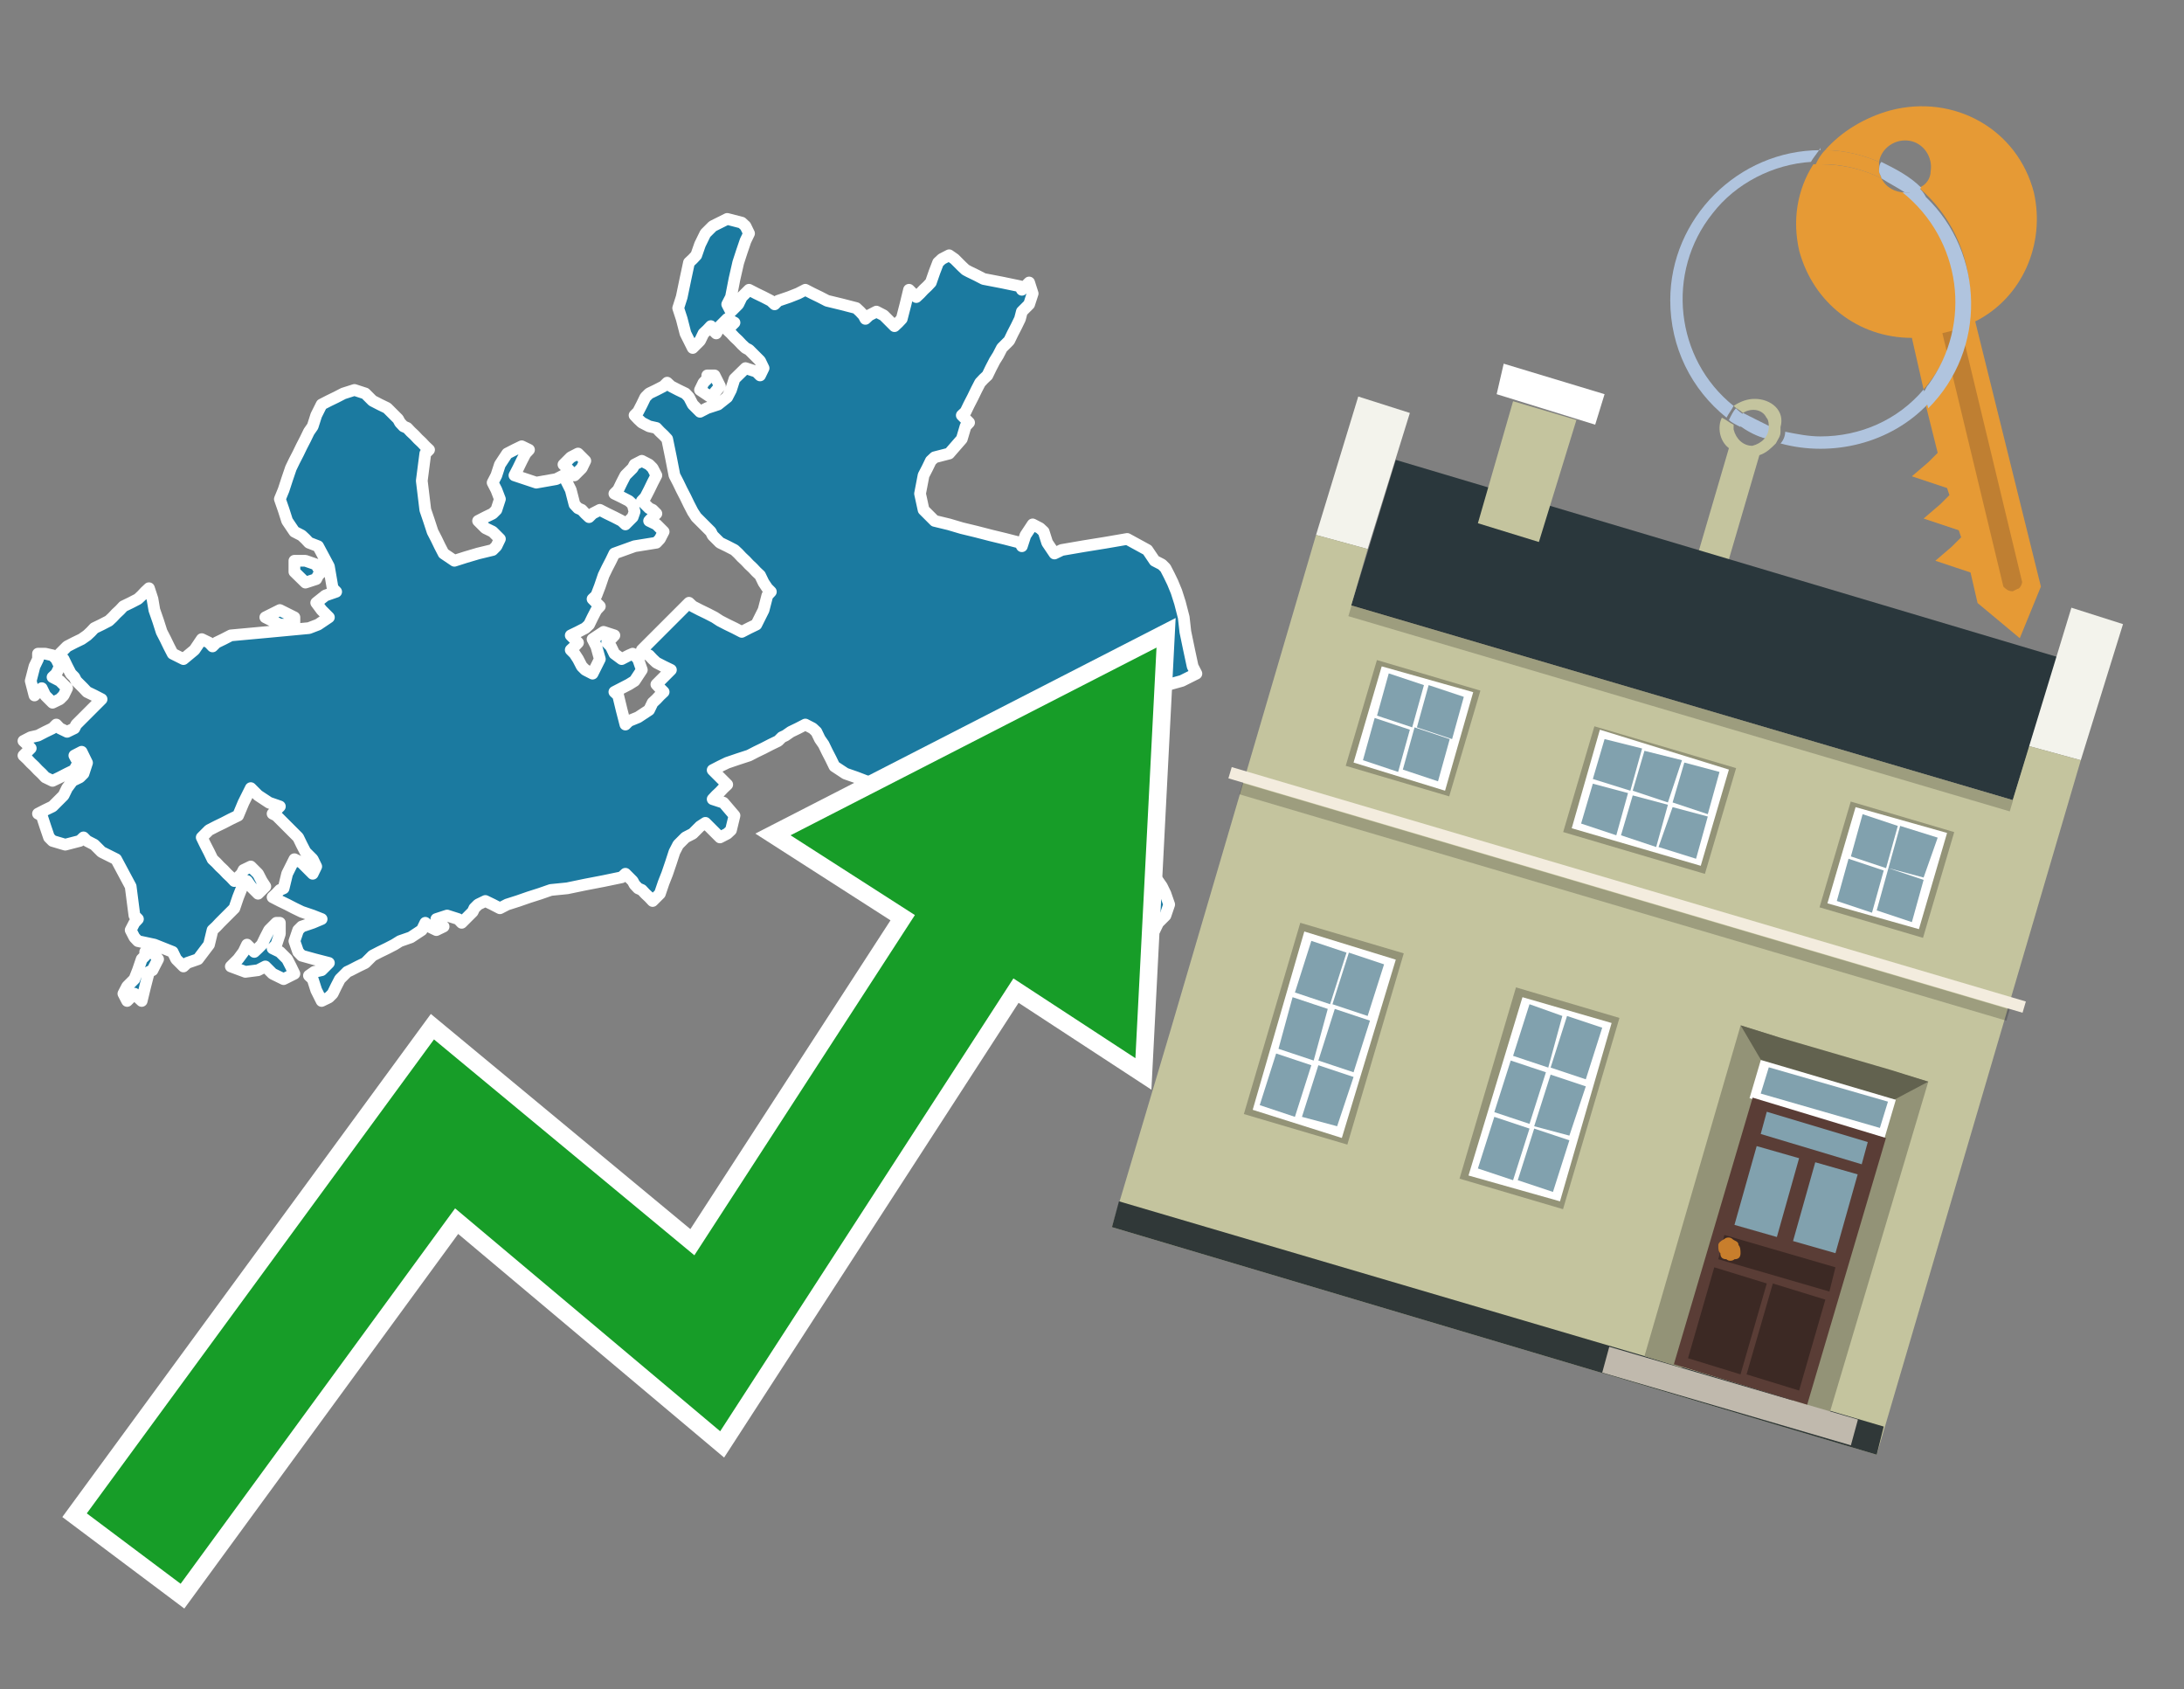 <?xml version="1.0" encoding="utf-8"?>
<!-- Generator: Adobe Illustrator 26.0.3, SVG Export Plug-In . SVG Version: 6.00 Build 0)  -->
<svg version="1.1" id="Text" xmlns="http://www.w3.org/2000/svg" xmlns:xlink="http://www.w3.org/1999/xlink" x="0px" y="0px"
	 width="93.1px" height="72px" viewBox="0 0 93.1 72" style="enable-background:new 0 0 93.1 72;" xml:space="preserve">
<rect x="0" y="0" width="93.1" height="72" fill="#808080" stroke="none"/>
<style type="text/css">
	.st0{fill:#1B7AA0;stroke:#FFFFFF;stroke-width:0.5;stroke-linejoin:round;}
	.st1{fill:none;stroke:#FFFFFF;stroke-width:1.5;stroke-miterlimit:10;}
	.st2{fill:#179D28;}
	.st3{fill:#E69A35;}
	.st4{fill:#B0C4DE;}
	.st5{fill:#C4C49E;}
	.st6{fill:#BF7F32;}
	.st7{fill-rule:evenodd;clip-rule:evenodd;fill:#2A373C;}
	.st8{fill-rule:evenodd;clip-rule:evenodd;fill:#F3F3EC;}
	.st9{fill-rule:evenodd;clip-rule:evenodd;fill:#C4C49E;}
	.st10{fill-rule:evenodd;clip-rule:evenodd;fill:#303838;}
	.st11{opacity:0.2;fill-rule:evenodd;clip-rule:evenodd;}
	.st12{fill-rule:evenodd;clip-rule:evenodd;fill:#F3ECDE;}
	.st13{fill-rule:evenodd;clip-rule:evenodd;fill:#FFFFFF;}
	.st14{fill-rule:evenodd;clip-rule:evenodd;fill:#939377;}
	.st15{fill-rule:evenodd;clip-rule:evenodd;fill:#C0B9AD;}
	.st16{fill-rule:evenodd;clip-rule:evenodd;fill:#62624F;}
	.st17{fill:#FFFFFF;}
	.st18{fill:#5A3D36;}
	.st19{fill:#81A1AE;}
	.st20{fill:#3C2924;}
	.st21{fill:#C87E2C;}
	.st22{fill-rule:evenodd;clip-rule:evenodd;fill:#81A1AE;}
</style>
<path class="st0" d="M6.5,40.57L6.74,40.88L6.58,41.19L6.5,41.35L6.35,41.42L6.19,42.04L6.04,42.66L5.88,42.51L5.73,42.35L5.57,42.51L5.42,42.66L5.26,42.35L5.42,42.04L5.57,41.89L5.73,41.73L5.88,41.35L6.04,40.88L6.19,40.73L6.19,40.57ZM11.93,39.8L11.78,40.26L11.62,40.42L11.93,40.57L12.24,40.88L12.4,41.19L12.55,41.5L12.09,41.73L11.62,41.5L11.31,41.19L11.0,41.35L10.46,41.42L9.84,41.19L10.15,40.88L10.38,40.57L10.53,40.26L10.69,40.42L10.84,40.57L11.0,40.42L11.16,40.26L11.31,39.95L11.47,39.64L11.62,39.49L11.78,39.33L11.93,39.33ZM1.93,27.86L2.24,27.93L2.4,28.09L2.55,28.4L2.4,28.71L2.24,28.86L2.55,29.02L2.86,29.33L2.71,29.64L2.55,29.8L2.24,29.95L1.93,29.64L1.78,29.33L1.62,29.49L1.47,29.64L1.31,29.02L1.47,28.4L1.62,28.09L1.62,27.86ZM11.93,26.62L11.31,26.31L11.93,26.0L12.55,26.31L12.55,26.62ZM13.02,23.9L13.48,24.06L13.56,24.21L13.71,24.37L13.56,24.52L13.48,24.68L13.02,24.83L12.55,24.37L12.55,23.9ZM2.55,27.86L2.86,27.55L3.17,27.39L3.48,27.24L3.71,27.08L3.87,26.93L4.02,26.77L4.33,26.62L4.64,26.46L4.8,26.31L4.95,26.15L5.11,26.0L5.26,25.84L5.57,25.69L5.88,25.53L6.04,25.38L6.19,25.22L6.35,25.07L6.5,25.53L6.58,26.0L6.74,26.46L6.89,26.93L7.05,27.24L7.2,27.55L7.36,27.86L7.82,28.09L8.29,27.7L8.6,27.24L8.91,27.39L9.06,27.55L9.22,27.39L9.53,27.24L9.84,27.08L11.47,26.93L13.17,26.77L13.56,26.62L14.02,26.31L13.71,26.0L13.48,25.69L13.87,25.38L14.33,25.22L14.18,25.07L14.02,24.14L13.56,23.28L13.17,23.13L13.02,22.97L12.86,22.82L12.55,22.66L12.24,22.2L12.09,21.73L11.93,21.27L12.09,20.88L12.24,20.42L12.4,19.95L12.55,19.64L12.71,19.33L12.86,19.02L13.02,18.71L13.17,18.4L13.33,18.17L13.48,17.7L13.71,17.24L14.02,17.08L14.33,16.93L14.64,16.77L15.11,16.62L15.57,16.77L15.73,16.93L15.88,17.08L16.19,17.24L16.5,17.39L16.66,17.55L16.81,17.7L16.97,17.86L17.05,18.01L17.2,18.17L17.36,18.24L17.51,18.4L17.67,18.55L17.82,18.71L17.98,18.86L18.13,19.02L18.29,19.17L18.13,19.33L17.98,20.49L18.13,21.73L18.29,22.2L18.44,22.66L18.6,22.97L18.75,23.28L18.91,23.59L19.37,23.9L19.84,23.75L20.38,23.59L21.0,23.44L21.16,23.28L21.31,22.97L21.0,22.66L20.69,22.51L20.53,22.35L20.38,22.2L20.69,22.04L21.0,21.89L21.16,21.73L21.31,21.27L21.16,20.88L21.0,20.57L21.16,20.26L21.31,19.8L21.62,19.33L21.93,19.17L22.24,19.02L22.55,19.17L22.4,19.33L22.24,19.64L22.09,19.95L21.93,20.26L22.86,20.57L23.71,20.42L24.02,20.26L24.33,20.88L24.49,21.5L24.64,21.66L24.8,21.73L24.95,21.89L25.11,22.04L25.26,21.89L25.57,21.73L25.88,21.89L26.19,22.04L26.5,22.2L26.66,22.35L26.81,22.2L26.97,22.04L27.05,21.81L26.97,21.5L26.81,21.35L26.5,21.19L26.19,21.04L26.35,20.88L26.5,20.57L26.66,20.26L26.81,20.11L26.97,19.95L27.05,19.8L27.36,19.64L27.67,19.8L27.82,19.95L27.98,20.26L27.82,20.57L27.67,20.88L27.51,21.19L27.36,21.35L27.51,21.5L27.67,21.66L27.82,21.73L27.98,21.89L27.82,22.04L27.67,22.2L27.98,22.35L28.29,22.66L28.13,22.97L27.98,23.13L27.05,23.28L26.19,23.59L26.04,23.9L25.88,24.21L25.73,24.52L25.57,24.99L25.42,25.38L25.26,25.53L25.42,25.69L25.57,25.84L25.42,26.0L25.26,26.31L25.11,26.62L24.95,26.77L24.64,26.93L24.33,27.08L24.49,27.24L24.64,27.39L24.49,27.55L24.33,27.7L24.49,27.86L24.64,28.09L24.8,28.4L24.95,28.55L25.26,28.71L25.57,28.09L25.42,27.55L25.26,27.24L25.73,26.93L26.19,27.08L26.04,27.24L25.88,27.39L26.04,27.55L26.19,27.86L26.5,28.09L26.81,27.93L26.97,27.86L27.05,27.93L27.2,28.09L27.36,28.55L27.05,29.02L26.81,29.17L26.5,29.33L26.19,29.49L26.35,29.64L26.5,30.26L26.66,30.88L26.81,30.73L27.2,30.57L27.67,30.26L27.82,29.95L27.98,29.8L28.13,29.64L28.29,29.49L28.13,29.33L27.98,29.17L28.13,29.02L28.29,28.86L28.44,28.71L28.6,28.55L28.29,28.4L27.98,28.24L27.82,28.09L27.67,27.93L27.51,27.86L27.36,27.7L27.51,27.55L27.67,27.39L27.82,27.24L27.98,27.08L28.13,26.93L28.29,26.77L28.44,26.62L28.6,26.46L28.75,26.31L28.91,26.15L29.06,26.0L29.22,25.84L29.37,25.69L29.53,25.84L29.84,26.0L30.15,26.15L30.46,26.31L30.69,26.46L31.0,26.62L31.31,26.77L31.62,26.93L31.93,26.77L32.24,26.62L32.55,26.0L32.71,25.38L32.86,25.22L32.71,25.07L32.55,24.83L32.4,24.52L32.24,24.37L32.09,24.21L31.93,24.06L31.78,23.9L31.62,23.75L31.47,23.59L31.31,23.44L31.0,23.28L30.69,23.13L30.53,22.97L30.38,22.82L30.3,22.66L30.15,22.51L29.99,22.35L29.84,22.2L29.68,22.04L29.53,21.81L29.37,21.5L29.22,21.19L29.06,20.88L28.91,20.57L28.75,20.26L28.6,19.49L28.44,18.71L28.29,18.55L28.13,18.4L27.98,18.24L27.67,18.17L27.36,18.01L27.2,17.86L27.05,17.7L27.2,17.55L27.36,17.24L27.51,16.93L27.67,16.77L27.98,16.62L28.29,16.46L28.44,16.31L28.6,16.46L28.91,16.62L29.22,16.77L29.37,16.93L29.53,17.24L29.84,17.55L30.15,17.39L30.61,17.24L31.0,16.93L31.16,16.62L31.31,16.15L31.78,15.69L32.24,15.84L32.4,16.0L32.55,15.69L32.4,15.38L32.24,15.22L32.09,15.07L31.93,14.91L31.78,14.83L31.62,14.68L31.47,14.52L31.31,14.37L31.16,14.21L31.0,14.06L31.16,13.9L31.31,13.75L31.0,13.59L30.69,13.9L30.53,14.21L30.38,14.06L30.3,13.9L30.15,14.06L29.99,14.21L29.84,14.52L29.53,14.83L29.22,14.21L29.06,13.59L28.91,13.13L29.06,12.66L29.22,11.89L29.37,11.19L29.53,11.04L29.68,10.88L29.84,10.42L30.07,9.95L30.38,9.64L31.0,9.33L31.62,9.49L31.78,9.64L31.93,9.95L31.78,10.26L31.62,10.73L31.47,11.19L31.31,11.89L31.16,12.66L31.0,12.97L31.16,13.28L31.31,13.13L31.47,12.97L31.62,12.66L31.93,12.35L32.24,12.51L32.55,12.66L32.86,12.82L33.02,12.97L33.17,12.82L33.64,12.66L34.02,12.51L34.33,12.35L34.64,12.51L34.95,12.66L35.26,12.82L35.88,12.97L36.5,13.13L36.66,13.28L36.81,13.44L36.89,13.59L37.05,13.44L37.36,13.28L37.67,13.44L37.82,13.59L37.98,13.75L38.13,13.9L38.29,13.75L38.44,13.59L38.6,12.97L38.75,12.35L38.91,12.51L39.06,12.66L39.22,12.51L39.37,12.35L39.53,12.2L39.68,12.04L39.84,11.58L39.99,11.19L40.15,11.04L40.46,10.88L40.69,11.04L40.84,11.19L41.0,11.35L41.16,11.5L41.31,11.58L41.62,11.73L41.93,11.89L42.71,12.04L43.48,12.2L43.56,12.35L43.71,12.2L43.87,12.04L44.02,12.51L43.87,12.97L43.71,13.13L43.56,13.28L43.48,13.59L43.33,13.9L43.17,14.21L43.02,14.52L42.86,14.68L42.71,14.83L42.55,15.14L42.4,15.38L42.24,15.69L42.09,16.0L41.93,16.15L41.78,16.31L41.62,16.62L41.47,16.93L41.31,17.24L41.16,17.55L41.0,17.7L41.16,17.86L41.31,18.01L41.16,18.17L41.0,18.71L40.46,19.33L39.84,19.49L39.68,19.64L39.53,19.95L39.37,20.26L39.22,21.04L39.37,21.73L39.53,21.89L39.68,22.04L39.84,22.2L40.46,22.35L41.0,22.51L41.62,22.66L42.24,22.82L42.86,22.97L43.48,23.13L43.56,23.28L43.71,22.82L44.02,22.35L44.33,22.51L44.49,22.66L44.64,23.13L44.95,23.59L45.26,23.44L46.19,23.28L47.12,23.13L48.05,22.97L48.91,23.44L49.22,23.9L49.53,24.06L49.68,24.21L49.84,24.52L49.99,24.83L50.15,25.22L50.3,25.69L50.46,26.31L50.53,26.93L50.69,27.7L50.84,28.4L51.0,28.71L50.38,29.02L49.84,29.17L48.75,29.33L47.67,29.49L47.36,29.64L47.12,30.26L47.28,30.88L47.36,31.35L47.51,31.73L47.67,32.2L47.82,32.66L47.98,33.28L48.13,33.9L48.29,34.21L48.44,34.52L48.6,34.76L48.13,35.07L47.67,35.22L47.36,35.38L47.12,35.53L47.28,35.69L47.36,35.84L47.51,36.0L47.67,36.15L47.82,36.31L47.98,36.46L48.13,36.62L48.29,36.77L48.44,36.93L48.6,37.08L48.91,37.24L49.22,37.39L49.37,37.55L49.53,37.78L49.68,38.09L49.84,38.55L49.68,39.02L49.53,39.17L49.37,39.33L49.22,39.64L48.91,39.95L48.6,40.11L47.9,40.26L47.12,40.11L46.81,39.95L46.5,39.8L46.35,39.64L46.19,39.49L46.04,39.33L45.88,39.17L45.73,39.02L45.57,38.86L45.42,38.71L45.26,38.4L45.11,38.09L44.95,37.93L44.8,37.86L44.64,38.09L44.49,38.4L44.33,38.71L44.02,39.02L43.71,38.86L43.48,38.71L43.17,38.55L42.86,38.4L42.55,38.24L42.4,38.09L42.24,36.69L42.09,35.38L41.93,35.22L41.31,35.07L40.69,34.91L40.3,34.76L39.84,34.68L39.37,34.52L38.91,34.37L38.6,34.21L38.29,34.06L38.13,33.9L37.98,33.75L37.67,33.59L37.36,33.44L36.89,33.28L36.5,33.13L36.04,32.97L35.57,32.66L35.42,32.35L35.26,32.04L35.11,31.73L34.95,31.5L34.8,31.19L34.64,31.04L34.33,30.88L34.02,31.04L33.71,31.19L33.48,31.35L33.33,31.42L33.17,31.58L32.86,31.73L32.55,31.89L32.24,32.04L31.93,32.2L31.47,32.35L31.0,32.51L30.69,32.66L30.38,32.82L30.53,32.97L30.69,33.13L30.84,33.28L31.0,33.44L30.84,33.59L30.69,33.75L30.53,33.9L30.38,34.06L30.84,34.21L31.31,34.76L31.16,35.38L31.0,35.53L30.69,35.69L30.38,35.38L30.07,35.07L29.84,35.22L29.68,35.38L29.53,35.53L29.22,35.69L28.91,36.0L28.75,36.31L28.6,36.77L28.44,37.24L28.29,37.62L28.13,38.09L27.98,38.24L27.82,38.4L27.67,38.24L27.51,38.09L27.36,37.93L27.2,37.86L27.05,37.7L26.97,37.55L26.81,37.39L26.66,37.24L26.5,37.39L25.73,37.55L24.95,37.7L24.18,37.86L23.48,37.93L23.02,38.09L22.55,38.24L22.09,38.4L21.62,38.55L21.31,38.71L21.0,38.55L20.69,38.4L20.38,38.55L20.22,38.71L20.15,38.86L19.99,39.02L19.84,39.17L19.68,39.33L19.53,39.17L19.06,39.02L18.6,39.17L18.75,39.33L18.91,39.49L18.6,39.64L18.29,39.49L18.13,39.33L17.98,39.64L17.51,39.95L17.05,40.11L16.81,40.26L16.5,40.42L16.19,40.57L15.88,40.73L15.73,40.88L15.57,41.04L15.26,41.19L14.95,41.35L14.8,41.42L14.64,41.58L14.49,41.73L14.33,42.04L14.18,42.35L14.02,42.51L13.71,42.66L13.48,42.2L13.33,41.73L13.17,41.58L13.4,41.42L13.71,41.35L13.87,41.19L14.02,41.04L13.4,40.88L12.86,40.73L12.71,40.57L12.55,40.11L12.71,39.64L12.86,39.49L13.33,39.33L13.71,39.17L13.33,39.02L12.86,38.86L12.55,38.71L12.24,38.55L11.93,38.4L11.62,38.24L11.78,38.09L11.93,37.93L12.09,37.86L12.24,37.24L12.55,36.62L12.86,36.77L13.02,36.93L13.17,37.08L13.33,37.24L13.48,36.93L13.33,36.62L13.17,36.46L13.02,36.31L12.86,36.0L12.71,35.69L12.55,35.53L12.4,35.38L12.24,35.22L12.09,35.07L11.93,34.91L11.78,34.76L11.62,34.68L11.78,34.52L11.93,34.37L11.47,34.21L11.0,33.9L10.69,33.59L10.38,34.21L10.15,34.76L9.84,34.91L9.53,35.07L9.22,35.22L8.91,35.38L8.6,35.69L8.75,36.0L8.91,36.31L9.06,36.62L9.22,36.77L9.37,36.93L9.53,37.08L9.68,37.24L9.84,37.39L9.99,37.55L10.15,37.39L10.3,37.24L10.38,37.08L10.69,36.93L11.0,37.24L11.16,37.55L11.31,37.78L11.0,38.09L10.69,37.78L10.53,37.55L10.38,37.7L10.3,37.86L10.15,38.24L9.99,38.71L9.84,38.86L9.68,39.02L9.53,39.17L9.37,39.33L9.22,39.49L9.06,39.64L8.91,40.26L8.44,40.88L7.98,41.04L7.82,41.19L7.67,41.04L7.51,40.88L7.36,40.57L6.58,40.26L5.88,40.11L5.73,39.95L5.57,39.64L5.73,39.33L5.88,39.17L5.73,39.02L5.57,37.78L4.95,36.62L4.33,36.31L4.02,36.0L3.71,35.84L3.56,35.69L3.4,35.84L2.78,36.0L2.24,35.84L2.09,35.69L1.93,35.22L1.78,34.76L1.62,34.68L1.93,34.52L2.24,34.37L2.4,34.21L2.55,34.06L2.71,33.9L2.86,33.59L3.09,33.28L3.4,33.13L3.56,32.97L3.71,32.51L3.48,32.04L3.17,32.2L3.25,32.35L3.4,32.51L3.25,32.66L3.17,32.82L2.86,32.97L2.55,33.13L2.24,33.28L1.93,33.13L1.78,32.97L1.62,32.82L1.47,32.66L1.31,32.51L1.16,32.35L1.0,32.2L1.16,32.04L1.31,31.89L1.16,31.73L1.0,31.58L1.31,31.42L1.62,31.35L1.93,31.19L2.24,31.04L2.4,30.88L2.55,31.04L2.86,31.19L3.17,31.04L3.25,30.88L3.4,30.73L3.56,30.57L3.71,30.42L3.87,30.26L4.02,30.11L4.18,29.95L4.33,29.8L4.02,29.64L3.71,29.49L3.56,29.33L3.4,29.17L3.25,29.02L3.17,28.86L3.02,28.71L2.86,28.4L2.71,28.09L2.55,28.09ZM24.33,20.11L24.18,19.95L24.02,19.8L24.18,19.64L24.33,19.49L24.64,19.33L24.95,19.64L24.8,19.95L24.64,20.11L24.49,20.26L24.33,20.26ZM30.46,16.0L30.69,16.46L30.3,16.93L29.84,16.62L29.99,16.31L30.15,16.15L30.15,16.0Z"/>
<polygon class="st1" points="49.3,27.6 33.7,35.6 39,39 29.6,53.5 18.5,44.3 3.7,64.5 7.7,67.5 19.4,51.5 30.7,61 43.2,41.7 
	48.4,45.1 "/>
<polygon class="st2" points="49.3,27.6 33.7,35.6 39,39 29.6,53.5 18.5,44.3 3.7,64.5 7.7,67.5 19.4,51.5 30.7,61 43.2,41.7 
	48.4,45.1 "/>
<path class="st3" d="M80.2,7.6c0-0.1-0.1-0.2-0.1-0.3c0-0.1,0-0.3,0-0.4c-0.7-0.3-1.5-0.5-2.3-0.5c-0.2,0.2-0.3,0.4-0.4,0.6
	c0.1,0,0.2,0,0.3,0C78.5,7,79.4,7.2,80.2,7.6z"/>
<path class="st4" d="M77.6,6.4c-3.5,0-6.4,2.9-6.4,6.4c0,2,0.9,3.8,2.4,5c0.1-0.2,0.2-0.3,0.3-0.5c-2.5-2-2.9-5.7-0.9-8.2
	c1-1.3,2.6-2.1,4.2-2.2c0.1-0.2,0.3-0.4,0.4-0.6V6.4z"/>
<path class="st3" d="M84.2,13.7c2-1,3-3.3,2.5-5.5C86,5.5,83.3,4,80.6,4.7c-1.1,0.3-2.1,0.9-2.8,1.7c0.8,0,1.6,0.2,2.3,0.5
	c0.1-0.6,0.7-1,1.3-0.9c0.6,0.1,1,0.7,0.9,1.3c0,0.3-0.2,0.6-0.5,0.7c2.7,2.3,2.9,6.4,0.6,9c-0.1,0.1-0.2,0.2-0.3,0.3l0.5,2
	l-0.4,0.4l-0.7,0.6l0.9,0.3l0.6,0.2l0.1,0.3l-0.4,0.4L82,22.1l0.9,0.3l0.6,0.2l0.1,0.3l-0.4,0.4l-0.7,0.6l0.9,0.3l0.6,0.2l0.3,1.3
	l1.8,1.5L87,25L84.2,13.7z"/>
<path class="st3" d="M81.2,8.2c-0.4,0-0.8-0.2-1-0.6C79.4,7.2,78.5,7,77.6,7c-0.1,0-0.2,0-0.3,0c-0.7,1.1-0.9,2.4-0.6,3.7
	c0.6,2.2,2.5,3.7,4.8,3.7l0.5,2.2c2.1-2.4,1.9-6.1-0.6-8.2C81.3,8.3,81.2,8.3,81.2,8.2z"/>
<path class="st4" d="M74.1,18.1c0.4,0.3,0.8,0.5,1.2,0.6c0.1-0.1,0.2-0.3,0.2-0.5l0,0c-0.4-0.2-0.8-0.4-1.2-0.6
	C74.2,17.8,74.1,17.9,74.1,18.1z"/>
<path class="st4" d="M74.4,17.7c-0.2-0.1-0.3-0.2-0.4-0.3c-0.1,0.1-0.2,0.3-0.3,0.5c0.1,0.1,0.3,0.2,0.5,0.3
	C74.1,17.9,74.2,17.8,74.4,17.7z"/>
<path class="st5" d="M74.8,17c-0.3,0-0.6,0.1-0.9,0.3c0.1,0.1,0.3,0.2,0.4,0.3c0.3-0.2,0.8-0.2,1,0.2c0.1,0.1,0.1,0.3,0.1,0.4l0,0
	c0,0.4-0.3,0.7-0.7,0.8c-0.4,0-0.7-0.3-0.8-0.7c0,0,0,0,0-0.1v-0.1c-0.2-0.1-0.3-0.2-0.5-0.3c-0.2,0.4-0.1,1,0.3,1.3l-1.7,5.8
	l1.3,0.3l1.7-5.8c0.3-0.1,0.5-0.3,0.7-0.5c0.1-0.2,0.2-0.3,0.2-0.5c0-0.1,0-0.1,0-0.2C76.1,17.5,75.5,17,74.8,17z"/>
<path class="st6" d="M86,25.1l-0.2,0.1c-0.2,0-0.3-0.1-0.4-0.2l0,0l-2.6-10.8l0.8-0.2l2.6,10.8C86.2,24.9,86.1,25.1,86,25.1L86,25.1
	z"/>
<path class="st4" d="M80.1,7.3c0,0.1,0.1,0.2,0.1,0.3c0.3,0.2,0.7,0.4,1,0.6c0.1,0,0.2,0,0.3,0c0.1,0,0.3-0.1,0.4-0.2
	c-0.5-0.5-1.1-0.8-1.7-1.1C80.1,7,80.1,7.2,80.1,7.3z"/>
<path class="st4" d="M77.6,18.6c-0.5,0-1-0.1-1.5-0.2c0,0.2-0.1,0.4-0.2,0.5c2.2,0.6,4.7,0,6.3-1.7L82,16.6
	C80.9,17.9,79.3,18.6,77.6,18.6z"/>
<path class="st4" d="M81.8,8c-0.1,0.1-0.2,0.1-0.4,0.2c-0.1,0-0.2,0-0.3,0c2.5,2,3,5.6,1.1,8.2c-0.1,0.1-0.1,0.2-0.2,0.3l0.2,0.7
	c2.5-2.5,2.4-6.6-0.1-9C82,8.2,81.9,8.1,81.8,8L81.8,8z"/>
<g>
	<polygon class="st7" points="57.6,25.8 85.8,34.1 87.7,28 59.5,19.6 57.6,25.8 	"/>
	<polygon class="st8" points="56.1,22.8 58.3,23.4 60.1,17.6 57.9,16.9 56.1,22.8 	"/>
	<polygon class="st8" points="86.5,31.8 88.7,32.4 90.5,26.6 88.3,25.9 86.5,31.8 	"/>
	<polygon class="st9" points="49.9,43.9 56.1,22.8 58.3,23.4 57.6,25.8 85.8,34.1 86.5,31.8 88.7,32.4 80,62 47.4,52.3 	"/>
	<polygon class="st10" points="47.4,52.3 47.7,51.2 80.3,60.8 80,62 47.4,52.3 	"/>
	<rect x="56.9" y="30" transform="matrix(-0.959 -0.283 0.283 -0.959 131.75 79.454)" class="st11" width="29.4" height="0.5"/>
	
		<rect x="51.7" y="37.7" transform="matrix(0.959 0.283 -0.283 0.959 13.595 -18.092)" class="st12" width="35.3" height="0.5"/>
	<rect x="52.2" y="38.2" transform="matrix(0.959 0.283 -0.283 0.959 13.721 -18.034)" class="st11" width="34.1" height="0.5"/>
	<polygon class="st9" points="64.5,17.1 67.2,17.9 65.6,23.1 63,22.3 64.5,17.1 	"/>
	<polygon class="st13" points="64.1,15.5 68.4,16.8 68,18.1 63.8,16.8 64.1,15.5 	"/>
	<g>
		<polygon class="st14" points="82.2,46.1 80.5,45.6 76.4,59.7 78,60.2 82.2,46.1 		"/>
		<polygon class="st15" points="78.9,61.6 79.2,60.5 68.6,57.4 68.3,58.5 78.9,61.6 		"/>
		<polygon class="st14" points="74.2,43.7 75.8,44.2 71.7,58.3 70.1,57.8 74.2,43.7 		"/>
		<polygon class="st16" points="75.8,44.2 80.6,45.6 82.2,46.1 80.5,47 80.1,47.2 75.4,45.8 75.2,45.4 74.2,43.7 		"/>
		<g>
			<rect x="74.7" y="46" transform="matrix(0.959 0.283 -0.283 0.959 16.442 -20.079)" class="st17" width="6" height="1.7"/>
			<g transform="matrix( 0.861, 0, 0, 0.861, 2148,666.7) ">
				<g>
					<g id="Symbol_9_0_Layer2_0_MEMBER_8_MEMBER_12_MEMBER_0_FILL_00000049921152098945666450000014699782987459267995_">
						<path class="st18" d="M-2408-720l6.6,2l-3.9,13.2l-6.6-2L-2408-720z"/>
					</g>
				</g>
			</g>
			<g transform="matrix( 0.861, 0, 0, 0.861, 2148,666.7) ">
				<g>
					<g id="Symbol_9_0_Layer2_0_MEMBER_8_MEMBER_12_MEMBER_1_MEMBER_1_FILL_00000142178311867167569220000008720650069401934729_">
						<path class="st19" d="M-2405.7-717l-1.1,3.9l-2.1-0.6l1.1-3.9L-2405.7-717z"/>
					</g>
				</g>
			</g>
			<g transform="matrix( 0.861, 0, 0, 0.861, 2148,666.7) ">
				<g>
					<g id="Symbol_9_0_Layer2_0_MEMBER_8_MEMBER_12_MEMBER_1_MEMBER_1_FILL_00000046315213654849873230000014282782815869738394_">
						<path class="st19" d="M-2402.8-716.2l-1.1,3.9l-2.1-0.6l1.1-3.9L-2402.8-716.2z"/>
					</g>
				</g>
			</g>
			<g transform="matrix( 0.861, 0, 0, 0.861, 2148,666.7) ">
				<g>
					<g id="Symbol_9_0_Layer2_0_MEMBER_8_MEMBER_12_MEMBER_2_MEMBER_0_FILL_00000043446982811857646660000002316786087831587507_">
						<path class="st20" d="M-2408.3-706.3l1.3-4.5l2.6,0.8l-1.3,4.5L-2408.3-706.3z"/>
					</g>
				</g>
			</g>
			<g transform="matrix( 0.861, 0, 0, 0.861, 2148,666.7) ">
				<g>
					<g id="Symbol_9_0_Layer2_0_MEMBER_8_MEMBER_12_MEMBER_2_MEMBER_1_FILL_00000024699968063525176030000004099459938707973536_">
						<path class="st20" d="M-2411.2-707.1l1.3-4.5l2.6,0.8l-1.3,4.5L-2411.2-707.1z"/>
					</g>
				</g>
			</g>
			<g transform="matrix( 0.861, 0, 0, 0.861, 2148,666.7) ">
				<g>
					<g id="Symbol_9_0_Layer2_0_MEMBER_8_MEMBER_12_MEMBER_2_MEMBER_1_FILL_00000103968558413932076870000017021065795927275411_">
						<path class="st20" d="M-2409.7-712l0.3-1.2l5.5,1.6l-0.3,1.2L-2409.7-712z"/>
					</g>
				</g>
			</g>
			<g transform="matrix( 0.861, 0, 0, 0.861, 2148,666.7) ">
				<g>
					<g id="Symbol_9_0_Layer2_0_MEMBER_8_MEMBER_12_MEMBER_2_MEMBER_1_FILL_00000029026281331453061660000014079355316314899619_">
						<path class="st19" d="M-2407.6-718.2l0.3-1.1l5,1.5l-0.3,1.1L-2407.6-718.2z"/>
					</g>
				</g>
			</g>
			<g transform="matrix( 0.861, 0, 0, 0.861, 2148,666.7) ">
				<g>
					<g id="Symbol_9_0_Layer2_0_MEMBER_8_MEMBER_13_FILL_00000101803169791889663960000002967125529223287951_">
						<path class="st21" d="M-2409.7-712.7c0-0.1,0.1-0.2,0.3-0.3c0.1-0.1,0.3-0.1,0.4,0s0.3,0.1,0.3,0.3c0.1,0.1,0.1,0.3,0.1,0.4
							c0,0.2-0.1,0.3-0.3,0.3c-0.1,0.1-0.3,0.1-0.4,0c-0.2,0-0.3-0.1-0.3-0.3C-2409.7-712.4-2409.7-712.5-2409.7-712.7z"/>
					</g>
				</g>
			</g>
			<g transform="matrix( 0.861, 0, 0, 0.861, 2148,666.7) ">
				<g>
					<g id="Symbol_9_0_Layer2_0_MEMBER_8_MEMBER_12_MEMBER_2_MEMBER_1_FILL_00000097473732691964412590000002355945827064430988_">
						<path class="st19" d="M-2407.6-720.2l0.4-1.3l5.9,1.7l-0.4,1.3L-2407.6-720.2z"/>
					</g>
				</g>
			</g>
		</g>
	</g>
	<g>
		
			<rect x="54.1" y="39.9" transform="matrix(-0.959 -0.283 0.283 -0.959 98.025 102.357)" class="st14" width="4.6" height="8.5"/>
		<polygon class="st13" points="59.5,40.9 55.6,39.7 53.4,47.3 57.2,48.5 59.5,40.9 		"/>
		<path class="st22" d="M59,41.1l-0.7,2.2l-1.5-0.5l0.7-2.2L59,41.1L59,41.1z M57.4,40.6l-0.7,2.2l-1.5-0.5l0.7-2.2L57.4,40.6
			L57.4,40.6z M55.1,42.5l1.5,0.5L56,45.2l-1.5-0.5L55.1,42.5L55.1,42.5z M54.4,44.9l1.5,0.5l-0.7,2.2l-1.5-0.5L54.4,44.9L54.4,44.9
			z M55.5,47.6l0.7-2.2l1.5,0.5L57,48L55.5,47.6L55.5,47.6z M57.7,45.7l-1.5-0.5l0.7-2.2l1.5,0.5L57.7,45.7L57.7,45.7z"/>
	</g>
	<g>
		
			<rect x="58" y="28.7" transform="matrix(-0.959 -0.283 0.283 -0.959 109.277 77.878)" class="st14" width="4.6" height="4.7"/>
		<polygon class="st13" points="62.8,29.5 58.9,28.4 57.7,32.5 61.6,33.7 62.8,29.5 		"/>
		<path class="st22" d="M62.4,29.7l-0.5,1.8L60.4,31l0.5-1.8L62.4,29.7L62.4,29.7z M60.7,29.2L60.2,31l-1.5-0.5l0.5-1.8L60.7,29.2
			L60.7,29.2z M58.6,30.6l1.5,0.5l-0.5,1.8l-1.5-0.5L58.6,30.6L58.6,30.6z M61.3,33.3l-1.5-0.5l0.5-1.8l1.5,0.5L61.3,33.3L61.3,33.3
			z"/>
	</g>
	<g>
		
			<rect x="67.2" y="31.6" transform="matrix(-0.959 -0.283 0.283 -0.959 128.179 86.567)" class="st14" width="6.3" height="4.7"/>
		<polygon class="st13" points="73.7,32.8 68.2,31.1 67,35.3 72.5,36.9 73.7,32.8 		"/>
		<polygon class="st22" points="71.7,32.4 71.1,34.2 69.6,33.7 70.1,32 71.7,32.4 		"/>
		<polygon class="st22" points="70,31.9 69.5,33.7 67.9,33.2 68.4,31.5 70,31.9 		"/>
		<polygon class="st22" points="67.9,33.4 69.4,33.8 68.9,35.6 67.4,35.1 67.9,33.4 		"/>
		<polygon class="st22" points="69.6,33.9 71.1,34.3 70.6,36.1 69.1,35.6 69.6,33.9 		"/>
		<polygon class="st22" points="73.3,32.9 72.8,34.7 71.3,34.2 71.8,32.5 73.3,32.9 		"/>
		<polygon class="st22" points="71.3,34.4 72.8,34.8 72.3,36.6 70.7,36.1 71.3,34.4 		"/>
	</g>
	<g>
		
			<rect x="78.1" y="34.6" transform="matrix(-0.959 -0.283 0.283 -0.959 147.081 95.255)" class="st14" width="4.6" height="4.7"/>
		<polygon class="st13" points="83,35.5 79.1,34.4 77.9,38.5 81.8,39.6 83,35.5 		"/>
		<path class="st22" d="M82.6,35.7L82,37.4L80.5,37l0.5-1.8L82.6,35.7L82.6,35.7z M80.9,35.2l-0.5,1.8l-1.5-0.5l0.5-1.8L80.9,35.2
			L80.9,35.2z M78.8,36.6l1.5,0.5l-0.5,1.8l-1.5-0.5L78.8,36.6L78.8,36.6z M81.5,39.3L80,38.8l0.5-1.8l1.5,0.5L81.5,39.3L81.5,39.3z
			"/>
	</g>
	<g>
		
			<rect x="63.4" y="42.6" transform="matrix(-0.959 -0.283 0.283 -0.959 115.374 110.331)" class="st14" width="4.6" height="8.5"/>
		<polygon class="st13" points="68.7,43.6 64.9,42.5 62.6,50.1 66.5,51.2 68.7,43.6 		"/>
		<path class="st22" d="M68.3,43.8L67.6,46l-1.5-0.5l0.7-2.2L68.3,43.8L68.3,43.8z M66.6,43.3L66,45.5l-1.5-0.5l0.7-2.2L66.6,43.3
			L66.6,43.3z M64.4,45.2l1.5,0.5l-0.7,2.2l-1.5-0.5L64.4,45.2L64.4,45.2z M63.7,47.6l1.5,0.5l-0.7,2.2L63,49.8L63.7,47.6L63.7,47.6
			z M64.7,50.3l0.7-2.2l1.5,0.5l-0.7,2.2L64.7,50.3L64.7,50.3z M66.9,48.4L65.4,48l0.7-2.2l1.5,0.5L66.9,48.4L66.9,48.4z"/>
	</g>
</g>
</svg>
